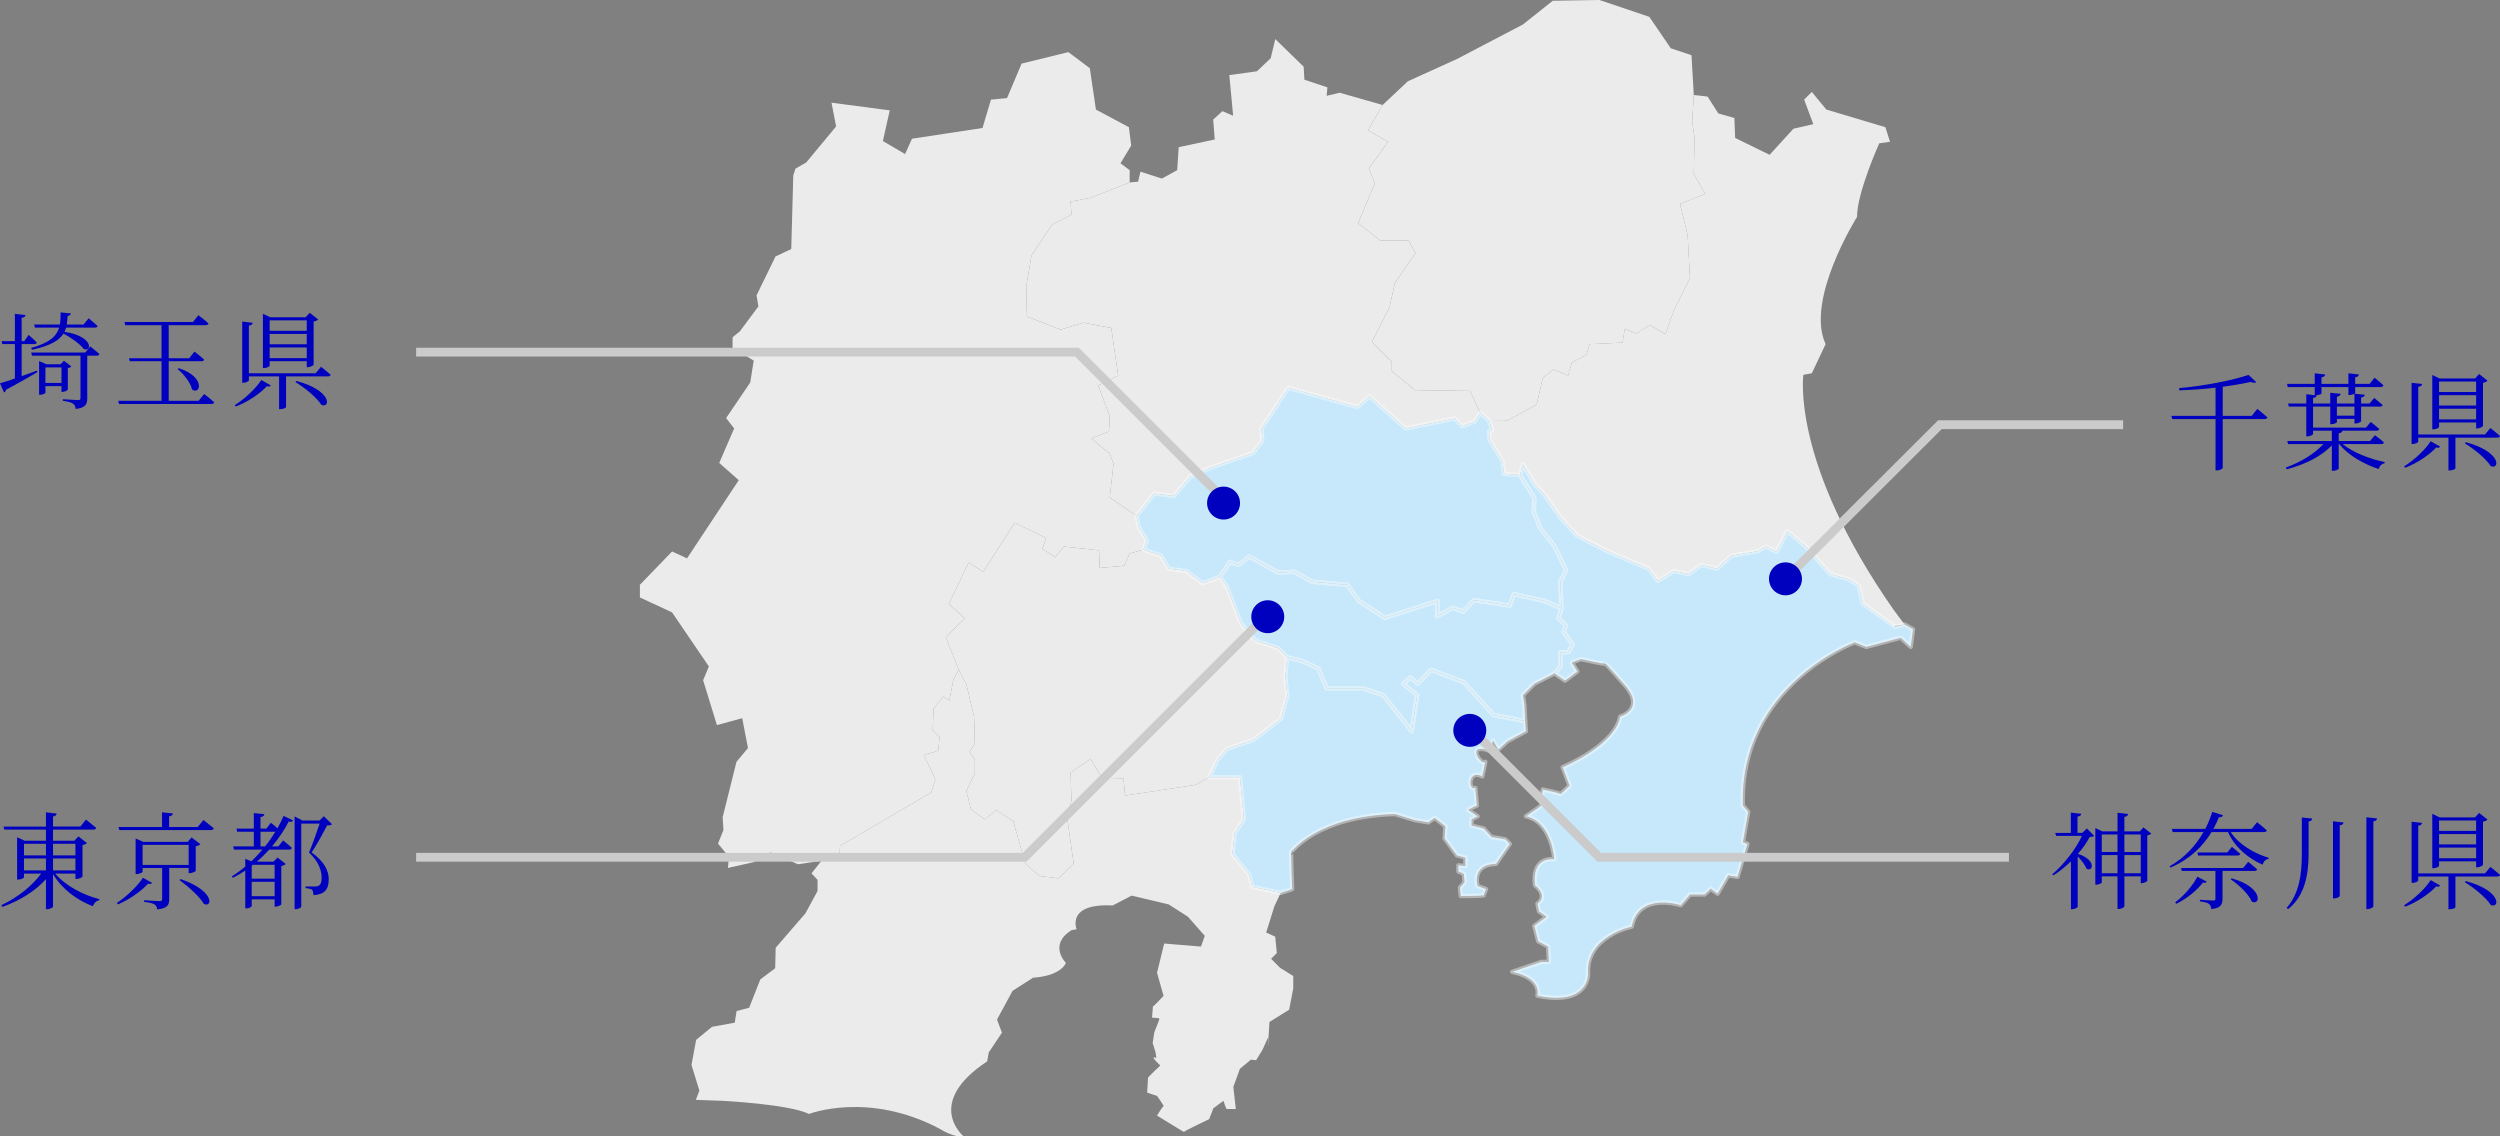 <?xml version="1.0" encoding="UTF-8"?><svg id="_レイヤー_2" xmlns="http://www.w3.org/2000/svg" viewBox="0 0 568.028 258.219"><rect x="0" y="0" width="568.028" height="258.219" fill="#808080" stroke="none"/><defs><style>.cls-1{stroke:#fff;stroke-linejoin:round;}.cls-1,.cls-2{fill:none;}.cls-3{fill:#c7e8fa;}.cls-3,.cls-4,.cls-5{stroke-width:0px;}.cls-4{fill:#0000bf;}.cls-6{opacity:.4;}.cls-2{stroke:#cbcbcb;stroke-miterlimit:10;stroke-width:2px;}.cls-5{fill:#ebebeb;}</style></defs><g id="_レイヤー_1-2"><path class="cls-5" d="M172.315,69.623l-.417-2.524,4.309-8.832,3.574-1.681.46-16.735.502-1.536,2.436-1.398,6.791-8.182-1.042-5.401,13.237,1.743-1.566,6.967,5.044,2.961,1.567-3.485,16.026-2.44,1.919-6.443,3.654-.349,3.309-7.837,10.621-2.612,4.88,3.658,1.39,9.403,7.492,4.006.521,4.179-2.44,4.01,2.091,1.567v2.785l-5.749,2.264-3.133,1.222-4.531.866.18,2.965-4.359,2.26-4.704,6.971-1.214,7.136.172,6.791,7.664,2.965,5.224-1.57,6.266,1.218,1.57,10.801-4.531,2.26,2.612,6.971-.172,3.478-4.006,1.57,4.179,3.482.873,2.264-.873,7.664,6.098,4.179.521,2.612,1.831,3.003-.785,2.091-3.133.827-1.218,2.789-5.577.521-.172-4.007-8.013-.869-1.911,2.44-2.965-1.919.873-2.436-7.143-3.486-7.14,11.146-3.309-2.091-4.528,9.403,3.658,3.313-4.355,4.183,2.965,7.484-1.207,2.172-.946,4.818-1.36-.946-2.198,2.727-.215,4.922,1.574,1.574s-.314,2.934-.314,3.041c0,.104-3.252,1.046-3.252,1.046l2.624,5.554-.946,2.934-20.741,12.153-.104,2.302-4.091,1.069-5.362.797-6.216-2.689-3.819,2.202-5.872,1.321.241-2.494-2.497-3.038,1.233-3.068-.176-2.93,3.137-12.571,2.612-3.133-1.306-6.791-5.749,1.567-3.133-10.189,1.306-3.133-8.358-12.28-7.316-3.398v-2.873l7.316-7.576,3.394,1.57,11.755-17.765-4.439-3.918,3.397-7.837-1.831-2.352,5.485-8.097.785-4.964-4.811-2.953.019-2.359,1.651-1.348,4.206-5.653h0Z"/><path class="cls-5" d="M158.909,247.795l-1.796-5.814,1.057-5.711,3.593-2.957,5.178-.95.421-2.643,2.853-.743,2.539-6.446,3.378-2.536.111-4.654,6.76-7.821,2.754-5.071v-2.536l-1.375-1.482,2.279-2.858,4.091-1.069.104-2.302,20.741-12.153.946-2.934-2.624-5.554s3.252-.942,3.252-1.046c0-.107.314-3.041.314-3.041l-1.574-1.574.215-4.922,2.198-2.727,1.36.946.946-4.818,1.207-2.172,1.739,3.309,1.739,7.312.18,6.098-1.222,1.919,1.222,1.739v3.133l-1.919,4.006,1.046,4.183,3.133,2.26,2.612-2.088,3.83,2.44,2.788,9.748s3.137,2.788,3.31,2.788c.172,0,4.179.525,4.179.525l3.485-3.313-1.567-10.97,1.046-3.309-.18-6.443,4.531-3.133,2.612,4.351s4.876,0,4.876.172c0,.18.349,3.834.349,3.834l16.022-2.44,3.137-1.739h6.963l.874,9.576-2.091,3.137-.521,4.7,3.83,4.704.693,2.785,6.446,1.394-1.425,3.037-1.865,5.964,2.053.931.371,3.731-1.302,1.306,2.049,2.053,2.984,1.865v2.796l-.931,4.849-4.478,2.792c-.559,9.698-.287,3.459-.287,3.459l-1.306,2.877-1.436,2.348-1.176-.13-2.509,2.08-1.49,4.102.559,5.037h-2.053c-.188,0-.747-1.865-.747-1.865,0,0-2.605,1.865-2.425,1.865.188,0-.931,2.237-.739,2.237.18,0-5.967,2.792-5.784,2.98.188.191-6.155-3.727-6.155-3.727,0,0,1.298-2.13,1.49-2.13.187,0-1.49-2.344-1.49-2.344l-2.237-.747s.188-3.171.188-3.359c0-.184,2.796-2.796,2.796-2.796-3.355-3.171-.173-1.333-.173-1.333h-.655l-.26-1.697-.651-2.091.391-2.482s1.161-2.838,1.161-3.022c0-.188-1.682-.241-1.682-.241,0,0,.192-2.75.192-2.559,0,.188,2.421-2.405,2.421-2.405l-1.49-5.24,1.62-6.645,8.358.693.873-2.432-3.834-4.359-4.355-2.785-8.442-1.999-4.29,2.233c-10.625-.559-8.201,5.408-8.201,5.408l-1.119.188c-5.412,3.355-1.306,7.461-1.306,7.461-1.494,3.168-7.461,3.355-7.461,3.355l-4.661,2.984-3.539,6.527,1.118,2.98-2.984,4.478-.379,2.049c-14.356,9.514-5.405,16.968-5.405,16.968-1.865.559-5.408-1.678-5.408-1.678-16.221-8.576-29.65-3.352-29.65-3.352-4.661-2.244-19.764-2.984-19.764-2.984l-5.96-.211.808-2.111h0Z"/><path class="cls-5" d="M214.873,144.723l4.355-4.183-3.658-3.313,4.528-9.403,3.309,2.091,7.14-11.146,7.143,3.486-.873,2.436,2.965,1.919,1.911-2.44,8.013.869.172,4.007,5.577-.521,1.218-2.789,3.133-.827,4.006,1.348,1.739,2.961,4.01.525,3.658,2.785,3.96-1.479,1.567,2.222,3.133,8.227,3.397,4.049,5.094,1.697,2.088,2.091-.414,4.366.452,4.328-1.417,5.225-6.27,4.853-5.971,2.015-2.241,2.536-1.812,3.934-3.137,1.739-16.022,2.44s-.349-3.654-.349-3.834c0-.172-4.876-.172-4.876-.172l-2.612-4.351-4.531,3.133.18,6.443-1.046,3.309,1.567,10.97-3.485,3.313s-4.007-.525-4.179-.525c-.173,0-3.31-2.788-3.31-2.788l-2.788-9.748-3.83-2.44-2.612,2.088-3.133-2.26-1.046-4.183,1.919-4.006v-3.133l-1.222-1.739,1.222-1.919-.18-6.098-1.739-7.312-1.739-3.309-2.965-7.484h0Z"/><polygon class="cls-5" points="310.833 29.604 315.36 32.216 311.005 38.314 312.403 41.62 308.565 50.678 313.621 54.681 320.06 54.681 321.63 57.469 316.927 64.264 315.709 69.833 311.702 77.67 316.233 82.198 316.233 84.289 321.458 88.64 333.994 88.82 336.365 93.792 335.04 95.783 332.256 96.829 330.509 95.086 319.367 97.35 311.181 90.034 308.393 92.474 292.72 88.119 286.625 97.35 286.802 100.135 284.71 102.923 275.131 106.232 270.427 108.32 266.77 112.675 262.246 112.15 258.24 117.202 252.142 113.024 253.015 105.359 252.142 103.095 247.963 99.614 251.969 98.043 252.142 94.565 249.529 87.594 254.061 85.335 252.49 74.533 246.224 73.315 240.999 74.886 233.335 71.921 233.163 65.13 234.377 57.994 239.081 51.023 243.439 48.763 243.259 45.799 247.79 44.933 250.924 43.711 256.673 41.447 258.588 41.275 259.113 39.007 263.985 40.574 267.47 38.663 267.815 33.438 276 31.692 275.652 27.168 277.743 25.253 280.183 26.295 279.31 17.064 285.58 16.198 288.713 13.234 289.759 8.882 296.205 15.153 296.377 18.109 301.602 19.852 301.429 21.767 304.386 21.07 314.142 23.855 310.833 29.604 310.833 29.604 310.833 29.604"/><polygon class="cls-5" points="384.5 27.693 385.025 31.347 384.845 39.528 387.457 44.06 381.712 46.323 383.455 53.463 383.979 63.219 380.322 70.531 378.403 75.931 374.921 73.84 371.784 75.755 369.172 74.713 368.651 77.846 361.163 78.191 360.469 80.631 357.156 82.37 356.287 85.335 352.977 83.94 350.541 85.855 349.147 91.953 342.356 95.611 338.403 95.657 336.365 93.792 333.994 88.82 321.458 88.64 316.233 84.289 316.233 82.198 311.702 77.67 315.709 69.833 316.927 64.264 321.63 57.469 320.06 54.681 313.621 54.681 308.565 50.678 312.403 41.62 311.005 38.314 315.36 32.216 310.833 29.604 314.142 23.855 319.888 18.458 331.034 13.406 346.014 5.569 352.805 .172 363.426 0 374.745 3.83 379.621 10.974 384.324 12.54 384.845 21.595 384.5 27.693 384.5 27.693 384.5 27.693"/><path class="cls-5" d="M429.433,32.216l-2.44.348s-5.052,11.146-5.052,16.719c0,0-11.839,18.807-7.14,28.907l-3.133,6.619-1.919.352s-2.961,19.852,20.549,53.463l2.44,3.263-2.44.395-6.963-5.056-1.046-4.179-2.091-1.387-4.351-1.226-5.745-6.442-4.007-3.306-2.44,4.703-2.436-1.222-1.743,1.042-6.094,1.046-3.313,2.961-3.478-.869-2.965,2.088-3.306-.693-3.658,2.26-2.088-2.785-9.407-4.006-6.791-3.478-3.834-4.179-3.658-5.225-2.264-2.44-2.608-4.355-.655,2.394-3.631-.287-.326-2.83-2.957-4.891-.13-1.865.712-.318-.624-2.08,3.953-.046,6.791-3.658,1.394-6.098,2.436-1.915,3.309,1.394.869-2.965,3.313-1.739.693-2.44,7.488-.345.521-3.133,2.612,1.042,3.137-1.915,3.482,2.092,1.919-5.401,3.658-7.312-.525-9.756-1.743-7.14,5.745-2.264-2.612-4.531.18-8.182-.525-3.654.345-6.098,3.137.349,2.44,3.83,3.654,1.046.176,4.527,7.833,3.83,5.404-5.918,4.524-1.046-2.087-5.577,1.743-1.739,3.305,4.003,13.414,4.006,1.045,3.309h0Z"/><path class="cls-3" d="M295.596,150.116l3.918,1.743,1.915,4.527h8.182l4.703,1.57,6.446,8.185,1.218-8.185-3.137-2.616,1.571-1.394,1.739,1.394,2.961-3.133,7.488,2.785,6.791,7.492,7.143,1.348.172,2.31-4.179,2.264-2.091,1.915-1.218-2.088-.624,2.39c-5.841-2.11-1.961,3.566-1.115,2.482l-.701,3.309c-3.202-1.789-3.302,3.294-1.567,2.612l.349,4.007s-2.087.873-1.915,1.046c.176.172,2.087,1.394,2.087,1.394l-1.387.693v1.398l2.785.693,1.739,1.915,3.133.525,1.046,1.046-3.133,4.524c-5.749.176-4.183,5.052-4.183,5.052l1.919.693s-.521,1.226-.521,1.398c0,.169-5.225.169-5.225.169l-.176-1.911,1.046-1.222-.176-1.911-1.218-.521v-1.398l1.567.172v-1.911l-1.915-.521-2.785-3.834.173-2.788-2.436-1.915s-1.567,1.046-1.394,1.046c.172,0-3.133-.525-3.133-.525l-4.531-1.39c-17.765.525-23.334,8.534-23.51,8.534-.172,0,.176,8.53.176,8.53l-2.612.873-6.446-1.394-.693-2.785-3.83-4.704.521-4.7,2.091-3.137-.874-9.576h-6.963l1.812-3.934,2.241-2.536,5.971-2.015,6.27-4.853,1.417-5.225-.452-4.328.414-4.366,3.137.781h0Z"/><polygon class="cls-3" points="279.486 127.651 281.401 128.348 283.841 126.437 290.46 130.091 294.118 129.915 298.116 132.183 306.133 132.876 308.745 136.534 314.663 140.364 326.683 136.534 326.51 140.019 330.164 138.1 332.428 138.974 334.868 136.361 343.049 137.579 343.923 134.967 350.886 136.534 354.762 138.23 354.107 140.433 355.754 142.118 355.287 143.65 357.306 146.397 356.398 148.159 354.502 148.228 354.502 151.487 353.196 152.992 348.622 155.34 346.014 157.956 346.362 160.216 346.535 163.832 339.391 162.484 332.6 154.992 325.112 152.207 322.151 155.34 320.412 153.946 318.842 155.34 321.979 157.956 320.761 166.142 314.315 157.956 309.611 156.386 301.429 156.386 299.514 151.859 295.596 150.116 292.459 149.335 290.372 147.243 285.277 145.546 281.88 141.498 278.747 133.27 277.18 131.049 279.486 127.651 279.486 127.651 279.486 127.651"/><polygon class="cls-3" points="259.806 124.909 260.591 122.818 258.76 119.815 258.24 117.202 262.246 112.15 266.77 112.675 270.427 108.32 275.131 106.232 284.71 102.923 286.802 100.135 286.625 97.35 292.72 88.119 308.393 92.474 311.181 90.034 319.367 97.35 330.509 95.086 332.256 96.829 335.04 95.783 336.365 93.792 338.403 95.657 339.027 97.737 338.315 98.055 338.445 99.92 341.402 104.812 341.728 107.642 345.359 107.929 348.588 113.069 348.507 116.409 349.97 119.995 353.234 124.147 355.839 129.601 354.532 132.125 354.762 138.23 350.886 136.534 343.923 134.967 343.049 137.579 334.868 136.361 332.428 138.974 330.164 138.1 326.51 140.019 326.683 136.534 314.663 140.364 308.745 136.534 306.133 132.876 298.116 132.183 294.118 129.915 290.46 130.091 283.841 126.437 281.401 128.348 279.486 127.651 277.18 131.049 273.22 132.527 269.562 129.742 265.551 129.218 263.812 126.257 259.806 124.909 259.806 124.909 259.806 124.909"/><path class="cls-3" d="M346.014,105.535l2.608,4.355,2.264,2.44,3.658,5.225,3.834,4.179,6.791,3.478,9.407,4.006,2.088,2.785,3.658-2.26,3.306.693,2.965-2.088,3.478.869,3.313-2.961,6.094-1.046,1.743-1.042,2.436,1.222,2.44-4.703,4.007,3.306,5.745,6.442,4.351,1.226,2.091,1.387,1.046,4.179,7.312,5.186,2.091-.525,1.919,1.088-.525,4.006-2.268-2.091-7.837,2.091-2.612-1.046s-26.295,9.756-25.421,37.096l1.218,1.394-1.218,6.963,1.046.353-2.267,7.484-2.092-.349-2.432,4.179s-1.747-1.218-1.571-1.218c.172,0-1.394,1.398-1.394,1.398h-3.305l-2.091,2.432s-9.58-3.133-11.15,4.88c0,0-10.449,2.091-9.924,10.794,0,0,.176,7.316-11.495,4.88,0,0,1.222-4.007-5.749-5.401l6.622-2.264h1.739l-.172-3.486-2.264-1.214-.873-3.485,2.784-2.091-1.739-1.218-.349-1.739s2.612-1.567-.525-4.179c0,0-1.214-6.27,4.359-5.925,0,0-.521-8.53-6.446-9.748,0,0,3.658-2.44,3.485-2.44-.172,0,.349-3.658.349-3.658,0,0,4.002.873,4.002,1.046,0,.172,2.088-1.919,2.088-1.919l-1.567-4.179s11.847-4.876,13.061-11.495c0,0,5.577-1.567,1.394-6.791,0,0-4.7-5.397-4.7-5.224,0,.176-5.573-1.046-5.573-1.046,0,0-2.263.701-2.091.873.176.172,1.222,1.919,1.222,1.919l-2.788,2.088-2.394-1.655,1.306-1.505v-3.259l1.896-.069.908-1.762-2.019-2.746.467-1.532-1.647-1.685.655-2.202-.23-6.105,1.306-2.524-2.605-5.454-3.264-4.152-1.463-3.585.08-3.34-3.229-5.14.655-2.394h0Z"/><path class="cls-4" d="M12.553,198.486c2.232,2.713,6.337,4.896,10.033,5.809l-.048.265c-.648.096-1.2.624-1.416,1.344-3.625-1.344-7.081-3.937-9.073-7.297v7.369c0,.216-.672.6-1.296.6h-.312v-6.816c-2.424,2.688-5.928,4.872-9.913,6.312l-.216-.408c3.72-1.752,7.008-4.393,9.048-7.177h-3.912v.864c0,.145-.696.504-1.32.504h-.24v-9.625l1.704.792h4.848v-2.52H.984l-.192-.696h9.648v-3.24l2.448.288c-.072.336-.264.576-.84.672v2.28h6.216l1.272-1.584s1.416,1.128,2.328,1.896c-.072.264-.336.384-.672.384h-9.145v2.52h4.849l.912-.983,1.944,1.512c-.144.192-.528.36-1.008.456v7.177c-.024.144-.816.528-1.368.528h-.24v-1.225h-4.584ZM5.448,191.717v2.641h4.992v-2.641h-4.992ZM5.448,197.766h4.992v-2.712h-4.992v2.712ZM12.049,191.717v2.641h5.088v-2.641h-5.088ZM17.137,197.766v-2.712h-5.088v2.712h5.088Z"/><path class="cls-4" d="M34.561,200.598c-.192.24-.384.312-.912.192-1.44,1.584-4.128,3.528-6.841,4.704l-.264-.336c2.329-1.512,4.752-3.912,5.929-5.713l2.088,1.152ZM46.226,186.317s1.44,1.104,2.352,1.896c-.072.264-.336.384-.672.384h-20.786l-.216-.696h9.913v-3.336l2.472.264c-.048.336-.288.576-.864.648v2.424h6.504l1.296-1.584ZM38.449,197.214v7.104c0,1.248-.36,2.088-2.736,2.304-.048-.479-.216-.864-.576-1.104-.384-.265-1.128-.456-2.376-.601v-.384s2.88.216,3.456.216c.504,0,.625-.144.625-.479v-7.057h-4.44v.863c0,.145-.696.528-1.344.528h-.24v-8.089l1.729.769h10.104l.864-1.008,2.016,1.536c-.168.191-.6.384-1.056.479v5.568c-.024.168-.816.528-1.368.528h-.24v-1.176h-4.417ZM42.865,196.518v-4.561h-10.465v4.561h10.465ZM41.041,199.734c7.825,2.688,7.249,6.601,5.28,5.641-.984-1.704-3.648-4.032-5.521-5.4l.24-.24Z"/><path class="cls-4" d="M61.536,186.941s.816.624,1.512,1.248c.528-.936,1.008-1.896,1.392-2.808l2.16,1.031c-.168.288-.408.385-1.008.265-.936,1.824-2.208,3.769-3.792,5.641h1.44l1.081-1.368s1.248.96,1.992,1.704c-.072.264-.288.384-.624.384h-4.512c-.864.937-1.8,1.872-2.808,2.736h3.792l.888-.937,1.872,1.465c-.144.168-.552.384-1.008.479v8.713c-.024.145-.792.504-1.272.504h-.24v-1.656h-5.208v1.513c0,.144-.48.527-1.224.527h-.24v-8.592c-.888.6-1.824,1.151-2.809,1.655l-.24-.336c1.056-.647,2.088-1.392,3.048-2.208v-1.776l1.368.576c.912-.84,1.752-1.752,2.521-2.664h-6.457l-.192-.72h4.704v-3.337h-3.768l-.192-.72h3.96v-3.528l2.4.264c-.048.336-.288.576-.888.648v2.616h1.344l1.008-1.32ZM57.48,196.494l-.288.24v2.904h5.208v-3.145h-4.92ZM62.4,203.622v-3.265h-5.208v3.265h5.208ZM60.216,192.318c.888-1.08,1.656-2.209,2.352-3.337h-3.384v3.337h1.032ZM75.434,187.277c-.192.216-.528.265-1.104.265-.84,1.607-2.448,4.584-3.528,6.145,2.832,1.992,3.888,4.152,3.888,6.072,0,2.353-.936,3.48-3.48,3.624,0-.528-.12-1.032-.312-1.224-.216-.168-.816-.312-1.464-.36v-.384h2.256c.288,0,.432-.024.672-.145.48-.264.72-.815.72-1.8,0-1.824-.768-3.792-2.88-5.761.696-1.56,1.752-4.561,2.424-6.576h-4.177v18.865c0,.145-.504.576-1.296.576h-.216v-21.073l1.8.936h3.84l1.008-.984,1.848,1.824Z"/><path class="cls-4" d="M4.92,85.452c1.104-.385,2.28-.816,3.48-1.248l.12.336c-1.68.96-4.032,2.376-7.128,3.984-.048.312-.24.552-.48.647l-.912-2.088c.696-.168,1.896-.576,3.384-1.08v-7.824H.528l-.168-.673h3.024v-6.192l2.424.265c-.072.336-.288.575-.888.624v5.304h.6l.984-1.416s1.176,1.009,1.848,1.729c-.024.264-.288.36-.6.36h-2.832v7.272ZM7.752,73.739h5.856c.144-.841.144-1.776.168-2.761l2.328.24c-.048.264-.264.528-.744.576-.048.672-.096,1.32-.192,1.944h3.816l1.152-1.417s1.248,1.009,2.04,1.753c-.048.239-.264.359-.624.359h-6.529c-.096.336-.216.648-.36.96,6.553,1.009,6.289,4.585,4.393,3.937-.84-1.176-2.977-2.664-4.633-3.528-.936,1.488-2.88,2.736-7.128,3.673l-.24-.408c4.296-1.2,5.833-2.736,6.385-4.633h-5.497l-.192-.695ZM20.498,78.706s1.296,1.009,2.088,1.729c-.072.264-.288.384-.6.384h-2.16v9.649c0,1.271-.312,2.208-2.641,2.448-.048-.505-.216-.961-.576-1.177-.384-.312-1.104-.504-2.328-.672v-.36s2.856.192,3.408.192c.48,0,.6-.12.6-.48v-9.601H7.272l-.192-.72h12.289l1.128-1.393ZM15.409,88.524c-.024.168-.768.527-1.224.527h-.216v-1.319h-3.648v1.487c0,.12-.48.48-1.224.48h-.216v-7.656l1.68.72h3.192l.768-.792,1.68,1.272c-.096.168-.432.336-.792.384v4.896ZM13.969,87.011v-3.528h-3.648v3.528h3.648Z"/><path class="cls-4" d="M46.394,89.532s1.392,1.056,2.28,1.872c-.072.264-.312.384-.648.384h-20.978l-.192-.72h9.841v-9.001h-7.201l-.192-.672h7.393v-7.513h-8.233l-.192-.72h15.577l1.224-1.536s1.44,1.056,2.304,1.872c-.072.264-.336.384-.672.384h-8.377v7.513h4.657l1.2-1.512s1.368,1.056,2.208,1.824c-.072.264-.288.359-.624.359h-7.441v9.001h6.792l1.272-1.536ZM40.609,83.651c6.192,1.992,4.944,6.193,3.024,4.849-.336-1.608-1.92-3.528-3.265-4.632l.24-.217Z"/><path class="cls-4" d="M53.328,92.052c2.376-1.465,4.873-3.864,6.048-5.713l2.136,1.225c-.144.239-.36.336-.888.191-1.464,1.608-4.224,3.528-7.032,4.608l-.264-.312ZM72.938,83.339s1.344,1.032,2.184,1.8c-.048.265-.288.384-.624.384h-9.505v6.985c0,.12-.528.456-1.344.456h-.24v-7.441h-6.865v.889c0,.216-.648.552-1.248.552h-.264v-13.897l2.376.265c-.048.336-.24.576-.864.647v10.825h15.169l1.224-1.464ZM61.272,83.075c0,.192-.624.553-1.272.553h-.264v-12.337l1.656.792h8.065l.912-1.009,1.92,1.513c-.168.191-.552.384-1.032.479v9.793c-.024.168-.768.576-1.32.576h-.24v-1.368h-8.425v1.008ZM61.272,72.778v2.377h8.425v-2.377h-8.425ZM69.697,78.227v-2.353h-8.425v2.353h8.425ZM69.697,81.37v-2.424h-8.425v2.424h8.425ZM67.345,86.555c8.185,2.185,7.753,6.337,5.665,5.425-1.032-1.681-3.864-3.96-5.88-5.16l.216-.265Z"/><path class="cls-4" d="M512.875,92.91s1.416,1.104,2.304,1.92c-.048.265-.288.385-.648.385h-9.505v11.112c0,.145-.576.553-1.368.553h-.264v-11.665h-9.817l-.216-.721h10.033v-6.408c-2.688.312-5.497.528-8.233.6l-.048-.504c5.544-.456,12.265-1.8,15.77-3l1.776,1.656c-.216.168-.648.192-1.248-.048-1.8.384-4.008.768-6.385,1.08v6.624h6.601l1.249-1.584Z"/><path class="cls-4" d="M532.291,100.903c2.304,1.896,6.265,3.432,9.553,4.08l-.048.288c-.624.096-1.152.576-1.32,1.296-3.36-1.08-6.913-3.096-8.977-5.664h-.12v5.568c0,.168-.672.504-1.272.504h-.288v-5.784c-2.4,2.52-6.073,4.344-10.273,5.448l-.192-.408c3.456-1.248,6.528-3.145,8.544-5.328h-8.017l-.192-.696h10.129v-2.353h-4.272v.744c0,.192-.672.553-1.272.553h-.264v-6.77h-3.936l-.216-.695h4.152v-2.112l1.92.216v-1.848h-6.145l-.144-.721h6.289v-2.4l2.376.265c-.048.336-.24.552-.84.647v1.488h6.121v-2.4l2.376.265c-.048.336-.264.552-.84.647v1.488h3.288l1.104-1.392s1.296.983,2.016,1.728c-.048.265-.264.385-.6.385h-5.808v1.344c0,.048-.048.12-.144.168l2.328.24c-.048.336-.264.527-.84.624v1.368h1.92l1.056-1.272s1.152.937,1.92,1.608c-.072.24-.288.359-.624.359h-4.272v3.289c0,.216-.696.552-1.248.552h-.264v-1.056h-3.984v.743c0,.145-.672.48-1.272.48h-.24v-4.009h-3.913v4.777h12.025l1.08-1.272s1.176.888,1.944,1.584c-.072.264-.288.384-.624.384h-7.729c-.072.288-.288.504-.864.601v1.752h7.104l1.128-1.32s1.272.937,2.04,1.632c-.072.265-.288.385-.6.385h-8.761ZM525.546,91.686h3.913v-2.448l2.352.24c-.048.359-.24.552-.84.647v1.561h3.984v-2.208c-.216.119-.6.239-1.128.264h-.24v-1.8h-6.121v1.464c0,.168-.648.384-1.296.384h-.216l.432.048c-.048.288-.264.504-.84.601v1.248ZM534.955,92.381h-3.984v2.064h3.984v-2.064Z"/><path class="cls-4" d="M546.233,105.967c2.376-1.465,4.873-3.864,6.048-5.713l2.136,1.225c-.144.239-.36.336-.888.191-1.464,1.608-4.224,3.528-7.032,4.608l-.264-.312ZM565.843,97.254s1.344,1.032,2.184,1.8c-.048.265-.288.384-.624.384h-9.505v6.985c0,.12-.528.456-1.344.456h-.24v-7.441h-6.865v.889c0,.216-.648.552-1.248.552h-.264v-13.897l2.376.265c-.048.336-.24.576-.864.647v10.825h15.169l1.224-1.464ZM554.178,96.99c0,.192-.624.553-1.272.553h-.264v-12.337l1.656.792h8.065l.912-1.009,1.92,1.513c-.168.191-.552.384-1.032.479v9.793c-.024.168-.768.576-1.32.576h-.24v-1.368h-8.425v1.008ZM554.178,86.693v2.377h8.425v-2.377h-8.425ZM562.603,92.142v-2.353h-8.425v2.353h8.425ZM562.603,95.286v-2.424h-8.425v2.424h8.425ZM560.25,100.47c8.185,2.185,7.753,6.337,5.665,5.425-1.032-1.68-3.864-3.96-5.88-5.16l.216-.265Z"/><path class="cls-4" d="M475.842,189.941c-.216.145-.528.217-1.056.24-.648,1.248-1.56,2.568-2.664,3.816,4.393,1.464,3.36,4.297,1.92,3.36-.288-.888-1.152-1.944-1.968-2.76v11.425c0,.144-.552.552-1.272.552h-.264v-10.873c-1.248,1.225-2.616,2.328-3.984,3.192l-.264-.24c2.616-2.208,5.449-5.832,6.745-8.736h-5.856l-.216-.672h3.552v-4.608l2.352.264c0,.336-.264.576-.84.648v3.696h1.081l1.056-1.009,1.68,1.704ZM488.78,189.389c-.12.168-.456.36-.888.408v10.321c-.024.168-.792.552-1.272.552h-.216v-1.561h-3.72v6.793c0,.24-.672.624-1.248.624h-.312v-7.417h-3.577v1.368c0,.168-.6.528-1.224.528h-.24v-12.865l1.584.769h3.457v-4.249l2.4.288c-.072.336-.24.576-.84.672v3.289h3.504l.816-.912,1.776,1.392ZM477.546,189.605v3.984h3.577v-3.984h-3.577ZM481.123,198.414v-4.129h-3.577v4.129h3.577ZM482.683,189.605v3.984h3.72v-3.984h-3.72ZM486.403,198.414v-4.129h-3.72v4.129h3.72Z"/><path class="cls-4" d="M506.851,189.053c1.752,2.761,5.232,4.824,8.641,5.856l-.048.24c-.648.096-1.128.552-1.368,1.32-3.36-1.488-6.336-4.032-7.849-7.417h-3.744c-1.92,3.168-4.873,6.169-9.313,8.064l-.216-.288c3.48-1.968,6-4.776,7.705-7.776h-6.984l-.216-.72h7.609c.672-1.296,1.2-2.593,1.584-3.864l2.448.768c-.144.336-.456.48-.936.456-.36.864-.768,1.752-1.248,2.641h8.688l1.224-1.513s1.368,1.057,2.208,1.849c-.048.264-.288.384-.624.384h-7.561ZM501.402,200.31c-.144.216-.336.336-.888.24-1.248,1.608-3.504,3.601-6.048,4.801l-.24-.336c2.064-1.513,4.081-3.961,5.041-5.809l2.136,1.104ZM504.979,197.886v6.312c0,1.248-.336,2.136-2.544,2.353-.048-.48-.192-.912-.504-1.152-.336-.265-.96-.456-2.088-.601v-.359s2.496.168,3.024.168c.408,0,.504-.12.504-.433v-6.288h-7.633l-.192-.672h14.137l1.128-1.393s1.272.984,2.04,1.704c-.048.24-.288.36-.624.36h-7.249ZM507.115,192.413s1.152.937,1.896,1.584c-.048.265-.288.384-.624.384h-8.953l-.168-.695h6.792l1.056-1.272ZM507.067,199.566c7.296,2.04,6.552,6.36,4.56,5.28-.696-1.728-3.024-3.864-4.8-5.064l.24-.216Z"/><path class="cls-4" d="M525.378,185.981c-.072.336-.24.576-.84.672v7.393c-.024,4.656-.816,9.457-4.657,12.529l-.336-.288c2.88-3.24,3.457-7.729,3.457-12.241v-8.305l2.376.24ZM532.482,186.869c-.048.337-.24.576-.864.673v16.033c0,.191-.648.552-1.248.552h-.288v-17.521l2.4.264ZM540.091,185.956c-.072.337-.24.576-.84.673v19.297c0,.217-.672.625-1.272.625h-.312v-20.858l2.424.264Z"/><path class="cls-4" d="M546.234,205.687c2.376-1.465,4.873-3.864,6.048-5.713l2.136,1.225c-.144.239-.36.336-.888.191-1.464,1.608-4.224,3.528-7.032,4.608l-.264-.312ZM565.844,196.974s1.344,1.032,2.184,1.8c-.048.265-.288.384-.624.384h-9.505v6.985c0,.12-.528.456-1.344.456h-.24v-7.441h-6.865v.889c0,.216-.648.552-1.248.552h-.264v-13.897l2.376.265c-.048.336-.24.576-.864.647v10.825h15.169l1.224-1.464ZM554.179,196.709c0,.192-.624.553-1.272.553h-.264v-12.337l1.656.792h8.065l.912-1.009,1.92,1.513c-.168.191-.552.384-1.032.479v9.793c-.024.168-.768.576-1.32.576h-.24v-1.368h-8.425v1.008ZM554.179,186.412v2.377h8.425v-2.377h-8.425ZM562.604,191.862v-2.353h-8.425v2.353h8.425ZM562.604,195.005v-2.424h-8.425v2.424h8.425ZM560.251,200.19c8.185,2.185,7.753,6.337,5.665,5.425-1.032-1.681-3.864-3.96-5.88-5.16l.216-.265Z"/><g class="cls-6"><path class="cls-1" d="M295.596,150.116l3.918,1.743,1.915,4.527h8.182l4.703,1.57,6.446,8.185,1.218-8.185-3.137-2.616,1.571-1.394,1.739,1.394,2.961-3.133,7.488,2.785,6.791,7.492,7.143,1.348.172,2.31-4.179,2.264-2.091,1.915-1.218-2.088-.624,2.39c-5.841-2.11-1.961,3.566-1.115,2.482l-.701,3.309c-3.202-1.789-3.302,3.294-1.567,2.612l.349,4.007s-2.087.873-1.915,1.046c.176.172,2.087,1.394,2.087,1.394l-1.387.693v1.398l2.785.693,1.739,1.915,3.133.525,1.046,1.046-3.133,4.524c-5.749.176-4.183,5.052-4.183,5.052l1.919.693s-.521,1.226-.521,1.398c0,.169-5.225.169-5.225.169l-.176-1.911,1.046-1.222-.176-1.911-1.218-.521v-1.398l1.567.172v-1.911l-1.915-.521-2.785-3.834.173-2.788-2.436-1.915s-1.567,1.046-1.394,1.046c.172,0-3.133-.525-3.133-.525l-4.531-1.39c-17.765.525-23.334,8.534-23.51,8.534-.172,0,.176,8.53.176,8.53l-2.612.873-6.446-1.394-.693-2.785-3.83-4.704.521-4.7,2.091-3.137-.874-9.576h-6.963l1.812-3.934,2.241-2.536,5.971-2.015,6.27-4.853,1.417-5.225-.452-4.328.414-4.366,3.137.781h0Z"/><polygon class="cls-1" points="279.486 127.651 281.401 128.348 283.841 126.437 290.46 130.091 294.118 129.915 298.116 132.183 306.133 132.876 308.745 136.534 314.663 140.364 326.683 136.534 326.51 140.019 330.164 138.1 332.428 138.974 334.868 136.361 343.049 137.579 343.923 134.967 350.886 136.534 354.762 138.23 354.107 140.433 355.754 142.118 355.287 143.65 357.306 146.397 356.398 148.159 354.502 148.228 354.502 151.487 353.196 152.992 348.622 155.34 346.014 157.956 346.362 160.216 346.535 163.832 339.391 162.484 332.6 154.992 325.112 152.207 322.151 155.34 320.412 153.946 318.842 155.34 321.979 157.956 320.761 166.142 314.315 157.956 309.611 156.386 301.429 156.386 299.514 151.859 295.596 150.116 292.459 149.335 290.372 147.243 285.277 145.546 281.88 141.498 278.747 133.27 277.18 131.049 279.486 127.651 279.486 127.651 279.486 127.651"/><polygon class="cls-1" points="259.806 124.909 260.591 122.818 258.76 119.815 258.24 117.202 262.246 112.15 266.77 112.675 270.427 108.32 275.131 106.232 284.71 102.923 286.802 100.135 286.625 97.35 292.72 88.119 308.393 92.474 311.181 90.034 319.367 97.35 330.509 95.086 332.256 96.829 335.04 95.783 336.365 93.792 338.403 95.657 339.027 97.737 338.315 98.055 338.445 99.92 341.402 104.812 341.728 107.642 345.359 107.929 348.588 113.069 348.507 116.409 349.97 119.995 353.234 124.147 355.839 129.601 354.532 132.125 354.762 138.23 350.886 136.534 343.923 134.967 343.049 137.579 334.868 136.361 332.428 138.974 330.164 138.1 326.51 140.019 326.683 136.534 314.663 140.364 308.745 136.534 306.133 132.876 298.116 132.183 294.118 129.915 290.46 130.091 283.841 126.437 281.401 128.348 279.486 127.651 277.18 131.049 273.22 132.527 269.562 129.742 265.551 129.218 263.812 126.257 259.806 124.909 259.806 124.909 259.806 124.909"/><path class="cls-1" d="M346.014,105.535l2.608,4.355,2.264,2.44,3.658,5.225,3.834,4.179,6.791,3.478,9.407,4.006,2.088,2.785,3.658-2.26,3.306.693,2.965-2.088,3.478.869,3.313-2.961,6.094-1.046,1.743-1.042,2.436,1.222,2.44-4.703,4.007,3.306,5.745,6.442,4.351,1.226,2.091,1.387,1.046,4.179,7.312,5.186,2.091-.525,1.919,1.088-.525,4.006-2.268-2.091-7.837,2.091-2.612-1.046s-26.295,9.756-25.421,37.096l1.218,1.394-1.218,6.963,1.046.353-2.267,7.484-2.092-.349-2.432,4.179s-1.747-1.218-1.571-1.218c.172,0-1.394,1.398-1.394,1.398h-3.305l-2.091,2.432s-9.58-3.133-11.15,4.88c0,0-10.449,2.091-9.924,10.794,0,0,.176,7.316-11.495,4.88,0,0,1.222-4.007-5.749-5.401l6.622-2.264h1.739l-.172-3.486-2.264-1.214-.873-3.485,2.784-2.091-1.739-1.218-.349-1.739s2.612-1.567-.525-4.179c0,0-1.214-6.27,4.359-5.925,0,0-.521-8.53-6.446-9.748,0,0,3.658-2.44,3.485-2.44-.172,0,.349-3.658.349-3.658,0,0,4.002.873,4.002,1.046,0,.172,2.088-1.919,2.088-1.919l-1.567-4.179s11.847-4.876,13.061-11.495c0,0,5.577-1.567,1.394-6.791,0,0-4.7-5.397-4.7-5.224,0,.176-5.573-1.046-5.573-1.046,0,0-2.263.701-2.091.873.176.172,1.222,1.919,1.222,1.919l-2.788,2.088-2.394-1.655,1.306-1.505v-3.259l1.896-.069.908-1.762-2.019-2.746.467-1.532-1.647-1.685.655-2.202-.23-6.105,1.306-2.524-2.605-5.454-3.264-4.152-1.463-3.585.08-3.34-3.229-5.14.655-2.394h0Z"/></g><polyline class="cls-2" points="94.549 80.013 244.692 80.013 278.265 113.587"/><polyline class="cls-2" points="94.549 194.777 232.816 194.777 287.668 139.925"/><polyline class="cls-2" points="482.4 96.496 440.771 96.496 405.68 131.519"/><polyline class="cls-2" points="456.454 194.777 363.361 194.777 333.757 165.173"/><circle class="cls-4" cx="278.005" cy="114.304" r="3.743"/><circle class="cls-4" cx="288.047" cy="140.126" r="3.743"/><circle class="cls-4" cx="405.68" cy="131.519" r="3.743"/><circle class="cls-4" cx="333.952" cy="165.948" r="3.743"/></g></svg>